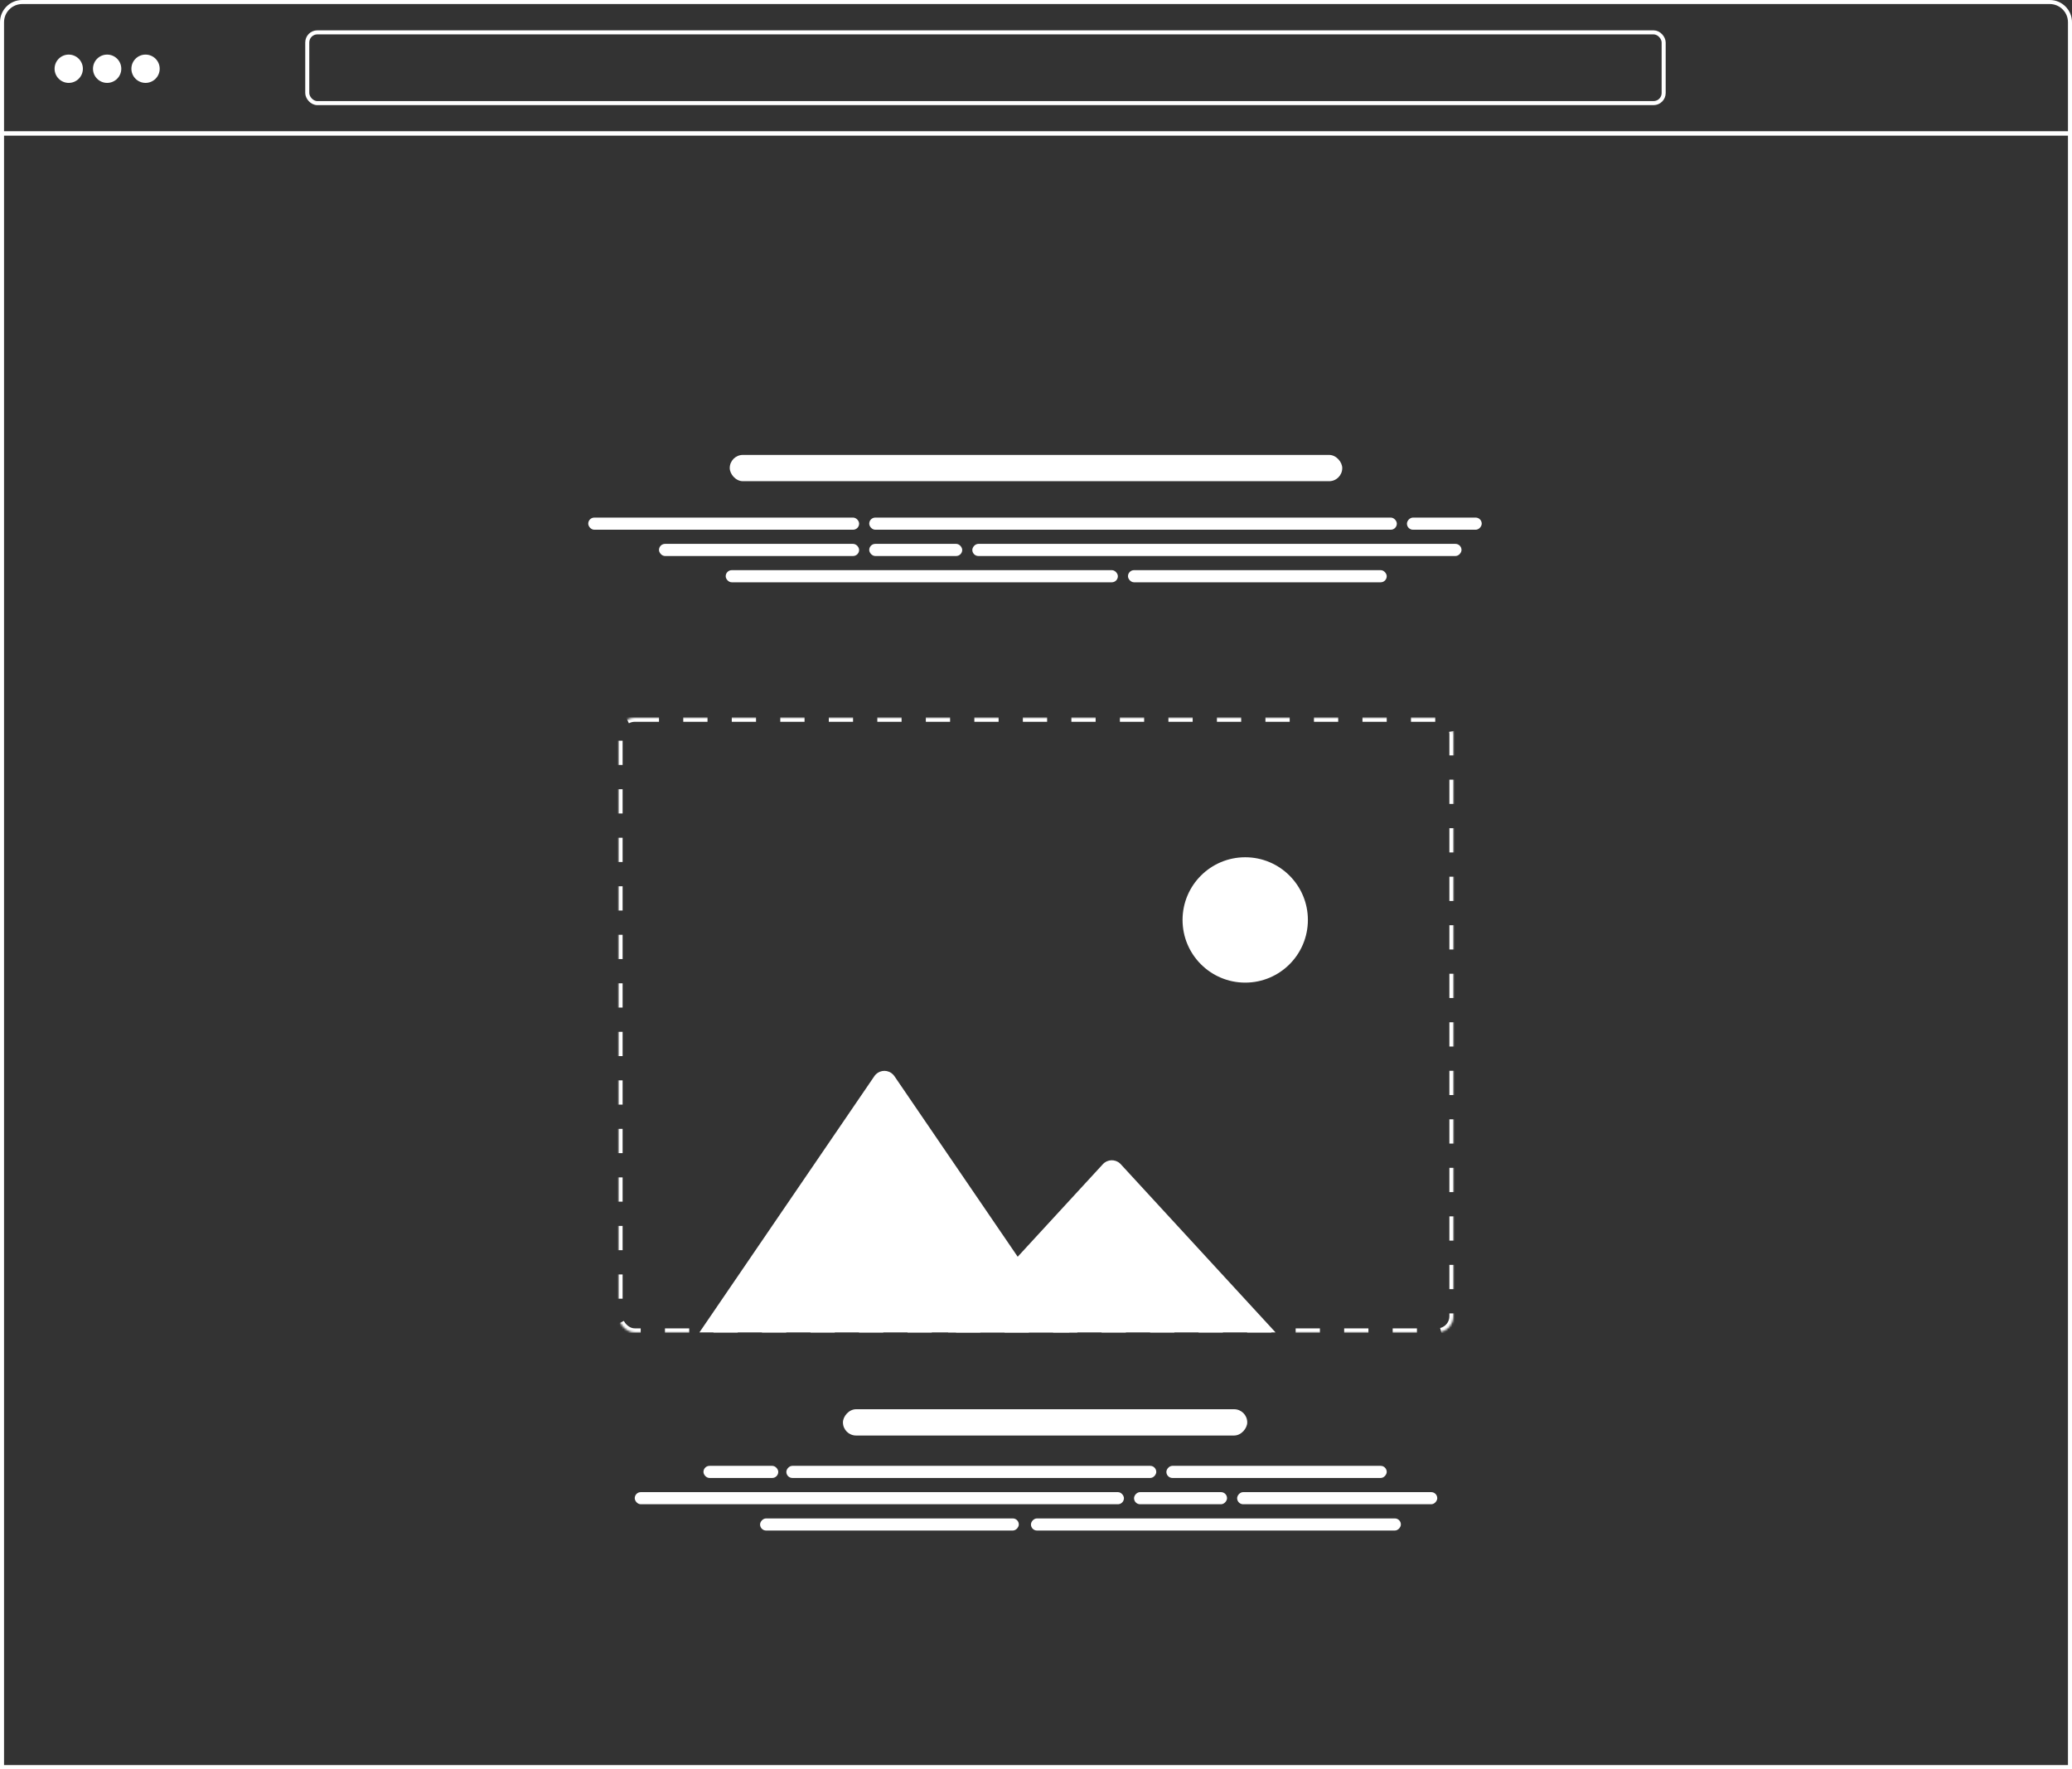 <?xml version="1.0" encoding="UTF-8"?>
<svg width="1025px" height="875px" viewBox="0 0 1025 875" version="1.1" xmlns="http://www.w3.org/2000/svg" xmlns:xlink="http://www.w3.org/1999/xlink">
    <rect x="0" y="0" width="1025" height="875" fill="#333333" stroke="none"/>
    <title>Group 4</title>
    <defs>
        <rect id="path-1" x="0" y="0" width="413" height="304" rx="8"></rect>
        <mask id="mask-2" maskContentUnits="userSpaceOnUse" maskUnits="objectBoundingBox" x="0" y="0" width="413" height="304" fill="white">
            <use xlink:href="#path-1"></use>
        </mask>
        <rect id="path-3" x="428" y="114" width="169" height="73" rx="8"></rect>
        <mask id="mask-4" maskContentUnits="userSpaceOnUse" maskUnits="objectBoundingBox" x="0" y="0" width="169" height="73" fill="white">
            <use xlink:href="#path-3"></use>
        </mask>
    </defs>
    <g id="Page-1" stroke="none" stroke-width="1" fill="none" fill-rule="evenodd">
        <g id="1920x1080-copy-15" transform="translate(-448, -103)">
            <g id="Group-4" transform="translate(448, 103)">
                <g id="Group">
                    <rect id="Rectangle" stroke="#FFFFFF" stroke-width="2" x="1" y="66" width="1023" height="808"></rect>
                    <circle id="Oval" fill="#FFFFFF" cx="34" cy="34" r="7"></circle>
                    <circle id="Oval-Copy" fill="#FFFFFF" cx="53" cy="34" r="7"></circle>
                    <circle id="Oval-Copy-2" fill="#FFFFFF" cx="72" cy="34" r="7"></circle>
                    <rect id="Rectangle" stroke="#FFFFFF" stroke-width="2" x="152" y="16" width="671" height="35" rx="5"></rect>
                    <path d="M1024,1 L1024,56 C1024,58.761 1022.881,61.261 1021.071,63.071 C1019.261,64.881 1016.761,66 1014,66 L1014,66 L11,66 C8.239,66 5.739,64.881 3.929,63.071 C2.119,61.261 1,58.761 1,56 L1,56 L1,1 L1024,1 Z" id="Rectangle-Copy" stroke="#FFFFFF" stroke-width="2" transform="translate(512.5, 33.5) scale(1, -1) translate(-512.5, -33.5) "></path>
                </g>
                <g id="Group-3" transform="translate(306, 355)">
                    <use id="Rectangle" stroke="#FFFFFF" mask="url(#mask-2)" stroke-width="4" stroke-dasharray="12" xlink:href="#path-1"></use>
                    <path d="M136.455,177.257 L223,304 L223,304 L40,304 L126.545,177.257 C128.414,174.52 132.147,173.816 134.883,175.685 C135.501,176.106 136.034,176.639 136.455,177.257 Z" id="Triangle" fill="#FFFFFF"></path>
                    <path d="M248.415,220.796 L325,304 L325,304 L163,304 L239.585,220.796 C241.83,218.358 245.625,218.201 248.063,220.445 C248.185,220.557 248.302,220.674 248.415,220.796 Z" id="Triangle-Copy" fill="#FFFFFF"></path>
                    <circle id="Oval" fill="#FFFFFF" cx="310" cy="100" r="31"></circle>
                </g>
                <rect id="Rectangle" fill="#FFFFFF" x="361" y="225" width="303" height="13" rx="6.5"></rect>
                <rect id="Rectangle-Copy-3" fill="#FFFFFF" x="291" y="256" width="134" height="6" rx="3"></rect>
                <rect id="Rectangle-Copy-4" fill="#FFFFFF" x="430" y="256" width="261" height="6" rx="3"></rect>
                <rect id="Rectangle-Copy-5" fill="#FFFFFF" transform="translate(714.5, 259) scale(-1, 1) translate(-714.5, -259) " x="696" y="256" width="37" height="6" rx="3"></rect>
                <rect id="Rectangle-Copy-11" fill="#FFFFFF" x="359" y="282" width="194" height="6" rx="3"></rect>
                <rect id="Rectangle-Copy-10" fill="#FFFFFF" x="558" y="282" width="128" height="6" rx="3"></rect>
                <rect id="Rectangle-Copy-8" fill="#FFFFFF" x="326" y="269" width="99" height="6" rx="3"></rect>
                <rect id="Rectangle-Copy-7" fill="#FFFFFF" x="430" y="269" width="46" height="6" rx="3"></rect>
                <rect id="Rectangle-Copy-6" fill="#FFFFFF" transform="translate(602, 272) scale(-1, 1) translate(-602, -272) " x="481" y="269" width="242" height="6" rx="3"></rect>
                <use id="Rectangle-Copy-2" stroke="#FFFFFF" mask="url(#mask-4)" stroke-width="4" stroke-dasharray="12" xlink:href="#path-3"></use>
                <g id="Group-2-Copy" transform="translate(512.5, 727) scale(-1, 1) translate(-512.5, -727) translate(314, 697)" fill="#FFFFFF">
                    <rect id="Rectangle-Copy-21" x="94" y="0" width="200" height="13" rx="6.5"></rect>
                    <rect id="Rectangle-Copy-20" x="25" y="28" width="109" height="6" rx="3"></rect>
                    <rect id="Rectangle-Copy-19" x="139" y="28" width="183" height="6" rx="3"></rect>
                    <rect id="Rectangle-Copy-18" transform="translate(344.5, 31) scale(-1, 1) translate(-344.5, -31) " x="326" y="28" width="37" height="6" rx="3"></rect>
                    <rect id="Rectangle-Copy-17" x="18" y="54" width="183" height="6" rx="3"></rect>
                    <rect id="Rectangle-Copy-16" x="207" y="54" width="128" height="6" rx="3"></rect>
                    <rect id="Rectangle-Copy-14" x="0" y="41" width="99" height="6" rx="3"></rect>
                    <rect id="Rectangle-Copy-13" x="104" y="41" width="46" height="6" rx="3"></rect>
                    <rect id="Rectangle-Copy-12" transform="translate(276, 44) scale(-1, 1) translate(-276, -44) " x="155" y="41" width="242" height="6" rx="3"></rect>
                </g>
            </g>
        </g>
    </g>
</svg>